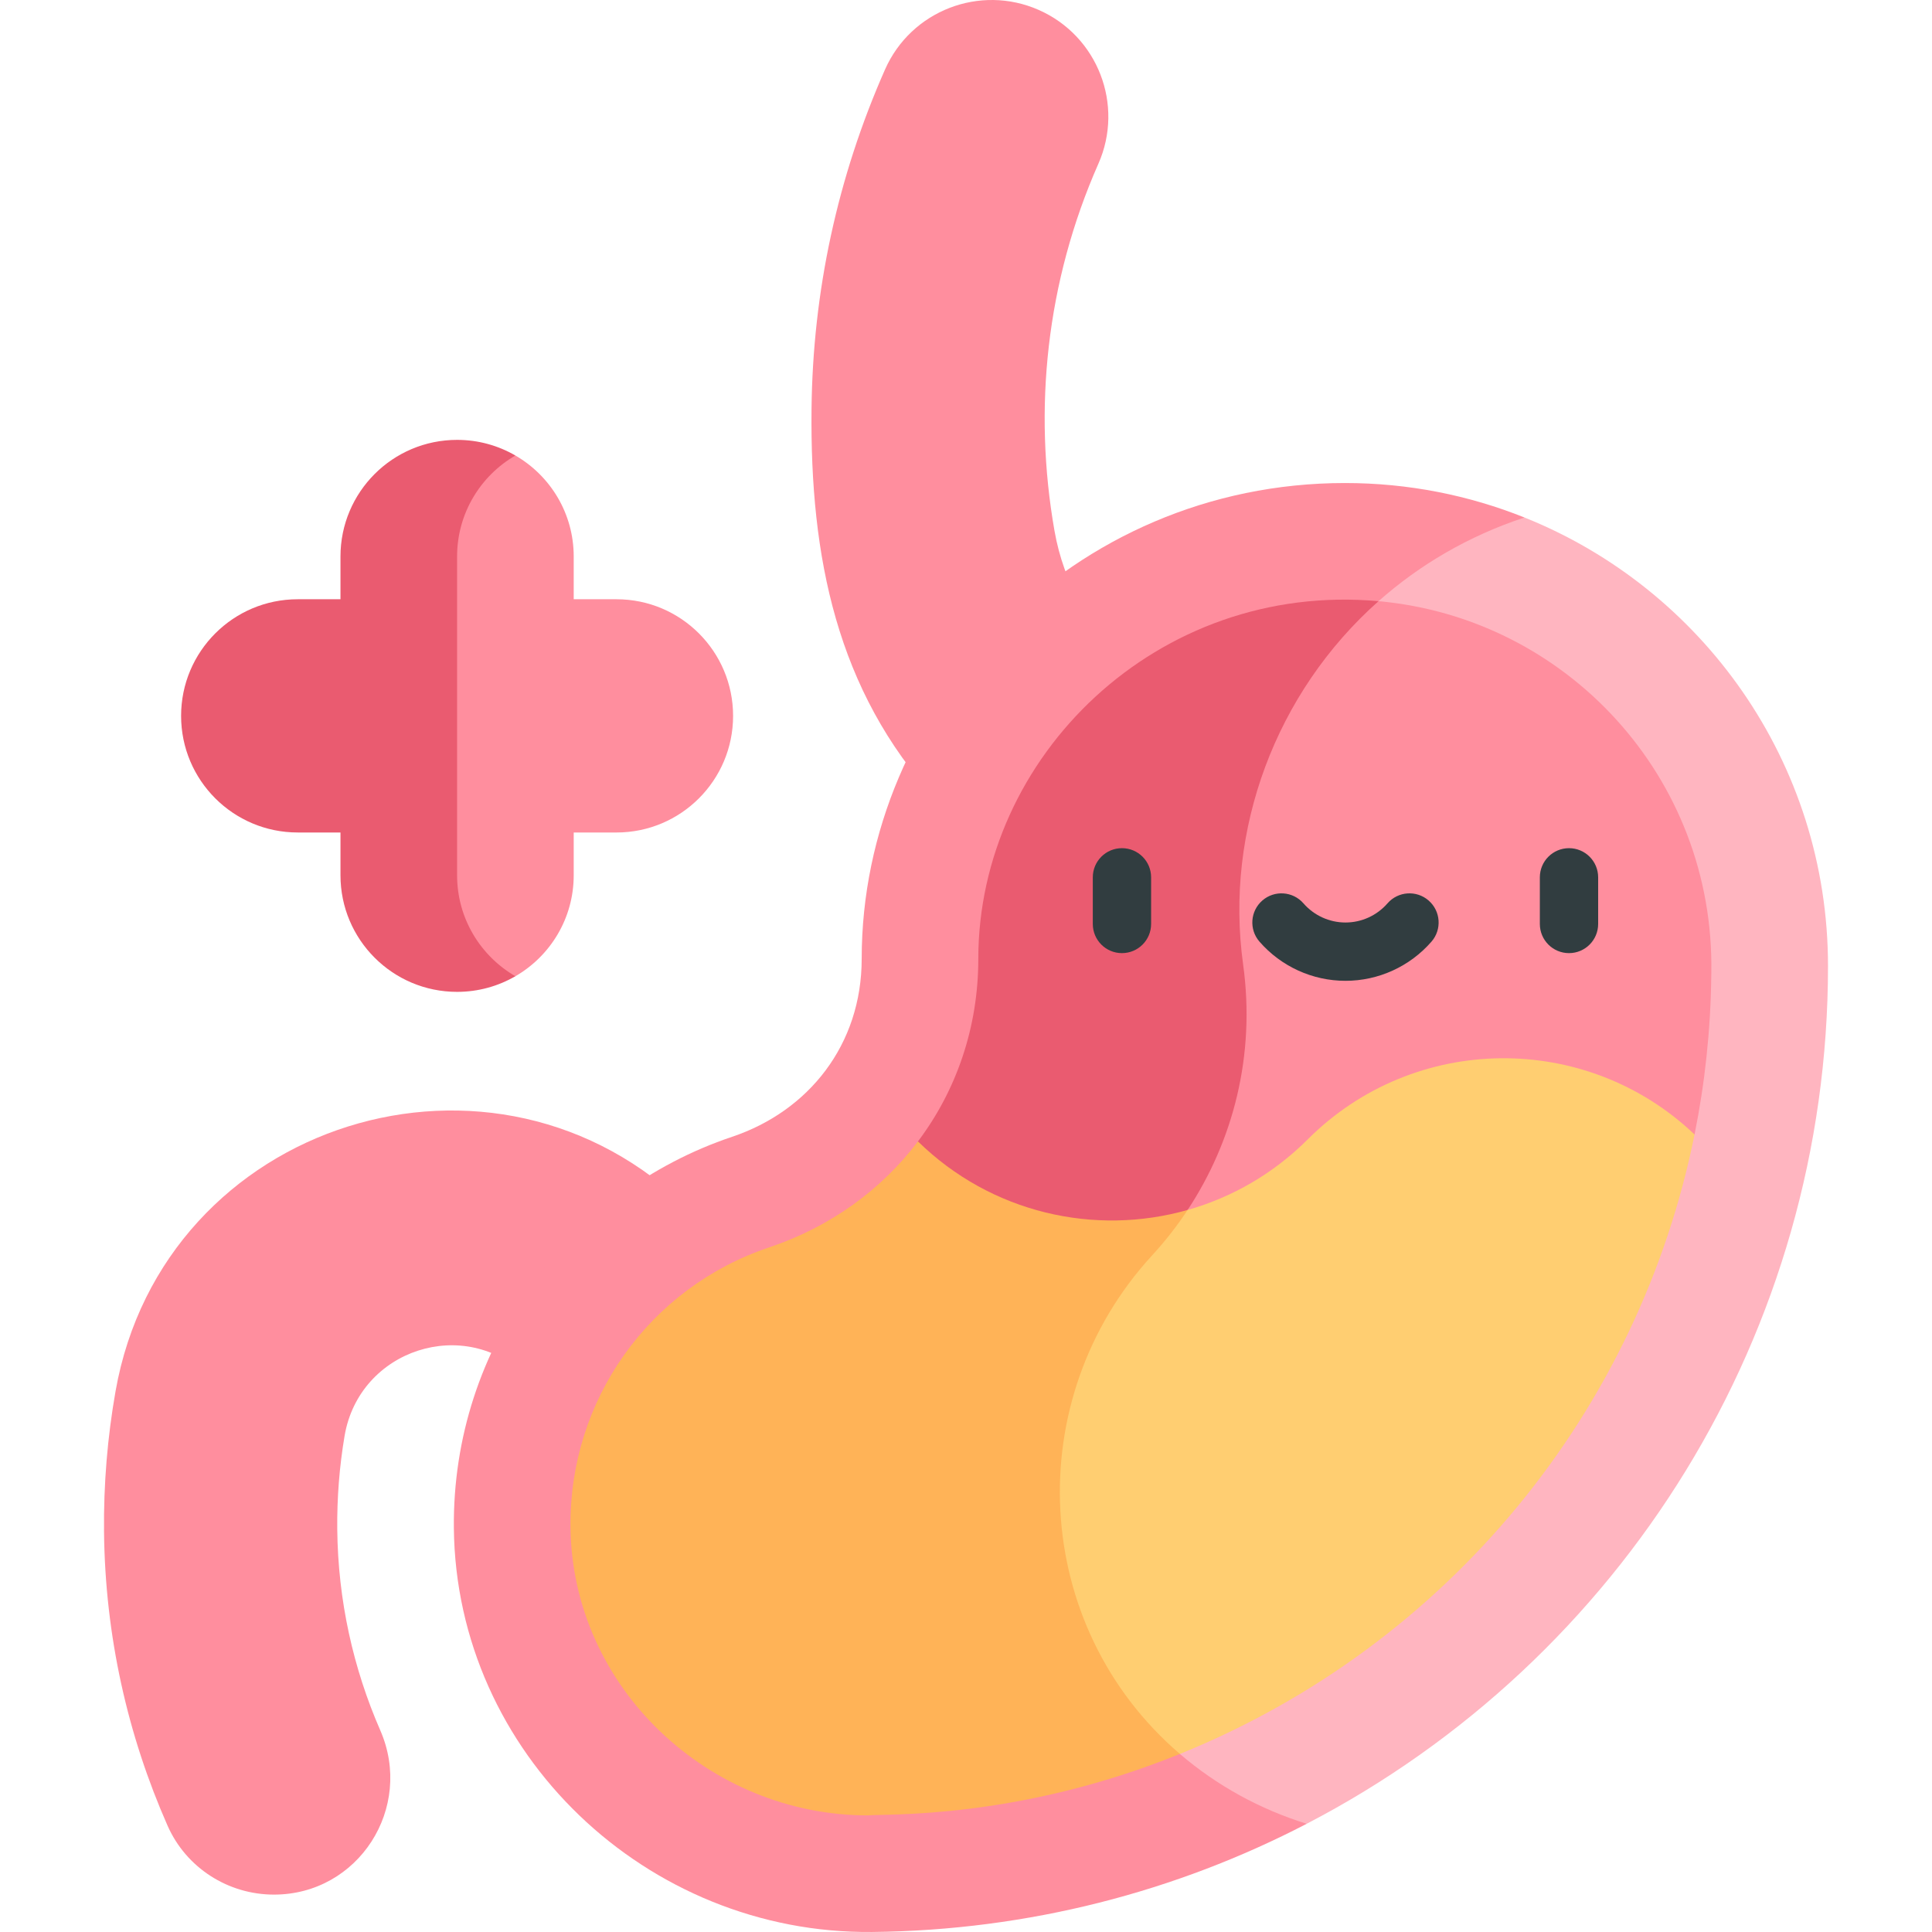 <svg id="Capa_1" enable-background="new 0 0 512 512" height="512" viewBox="0 0 512 512" width="512" xmlns="http://www.w3.org/2000/svg"><g><path d="m279.452 140.673c-5.669-32.221-2.205-65.938 11.63-97.277 6.893-15.615-.176-33.861-15.791-40.755-15.619-6.895-33.863.177-40.755 15.791-12.603 28.545-19.154 58.852-19.473 90.076-.402 39.05 6.658 74.472 32.988 103.319 2.125 2.328 4.326 4.549 6.588 6.674l43.777-43.777c-9.472-8.31-16.467-19.861-18.964-34.051z" fill="#ff8e9e"/><path d="m183.019 320.769c-51.503-51.504-139.78-23.786-152.403 47.948-2.135 12.13-3.177 24.574-3.047 37.204.283 27.639 6.274 53.975 16.842 77.912 4.916 11.136 16.018 18.258 28.191 18.258 22.4 0 37.137-23.005 28.174-43.534-7.156-16.392-11.205-34.391-11.398-53.267-.086-8.403.576-16.67 1.934-24.731 3.872-22.99 31.955-32.13 48.44-15.645l43.711-43.703z" fill="#ff8e9e"/><g><path d="m403.997 137.143h-76.072l-53.844 37.759v308.418h72.209c83.673-43.476 138.152-130.246 138.152-227.311.001-54.023-33.431-100.039-80.445-118.866z" fill="#ffb5c0"/><path d="m356.443 128.006c-72.317 0-128.087 58.795-128.087 126.105 0 22.73-14.039 40.338-34.342 47.151-43.121 14.471-74.228 55.422-73.735 103.709.611 59.713 51.133 107.636 110.846 107.023 41.504-.426 80.635-10.733 115.166-28.674-12.333-3.813-23.809-10.111-33.606-18.509l52.639-66.619v-238.871c10.83-9.611 23.818-17.283 38.674-22.178-14.704-5.888-30.749-9.137-47.555-9.137z" fill="#ff8e9e"/></g><g><path d="m365.324 159.321-91.242 55.889v129.089h91.242l83.75-43.648c2.738-13.588 4.245-27.547 4.425-41.733l.019-1.231c.837-51.675-38.338-93.861-88.194-98.366z" fill="#ff8e9e"/><path d="m365.324 159.321c-58.635-5.299-106.062 41.189-106.062 94.793 0 18.11-5.788 34.848-15.993 48.373v41.812h30.813l40.652-23.647c12.017-18.209 18.049-40.939 14.702-65.095-4.927-35.558 8.633-72.049 35.888-96.236z" fill="#ea5b70"/></g><g><path d="m346.556 301.951c-9.172 9.172-20.17 15.399-31.822 18.7l-40.652 23.647v120.512h38.603c71.455-28.966 121.689-91.208 136.389-164.16-28.77-27.364-74.282-26.935-102.518 1.301z" fill="#ffce71"/><path d="m305.343 332.668c3.43-3.731 6.575-7.749 9.391-12.016-24.543 6.957-51.991.897-71.466-18.165-9.599 12.721-23.105 22.602-39.421 28.078-31.844 10.686-53.008 40.462-52.664 74.093.436 42.681 36.794 76.437 78.808 76.439 4.715-.48 39.538 1.209 82.694-16.286-39.481-33.846-42.546-93.848-7.342-132.143z" fill="#ffb357"/></g><g><path d="m163.372 158.808h-11.332v-11.332c0-11.437-6.218-21.416-15.453-26.76h-29.532v137.996h29.532c9.235-5.344 15.453-15.323 15.453-26.76v-11.332h11.332c17.068 0 30.905-13.837 30.905-30.905s-13.837-30.907-30.905-30.907z" fill="#ff8e9e"/><path d="m121.134 231.951v-84.475c0-11.437 6.218-21.416 15.453-26.76-4.547-2.631-9.821-4.145-15.453-4.145-17.068 0-30.905 13.837-30.905 30.905v11.332h-11.332c-17.068 0-30.905 13.837-30.905 30.905s13.837 30.905 30.905 30.905h11.332v11.332c0 17.068 13.837 30.905 30.905 30.905 5.631 0 10.906-1.514 15.453-4.145-9.235-5.343-15.453-15.322-15.453-26.759z" fill="#ea5b70"/></g><g fill="#313d40"><path d="m297.33 224.774c-4.268 0-7.726 3.459-7.726 7.726v12.362c0 4.268 3.459 7.726 7.726 7.726s7.726-3.459 7.726-7.726v-12.362c0-4.268-3.458-7.726-7.726-7.726z"/><path d="m415.801 224.774c-4.268 0-7.726 3.459-7.726 7.726v12.362c0 4.268 3.459 7.726 7.726 7.726s7.726-3.459 7.726-7.726v-12.362c0-4.268-3.459-7.726-7.726-7.726z"/><path d="m378.602 238.649c-3.217-2.804-8.099-2.469-10.9.749-2.812 3.226-6.87 5.076-11.136 5.076s-8.324-1.85-11.136-5.076c-2.803-3.218-7.684-3.552-10.9-.749-3.217 2.803-3.553 7.684-.75 10.9 5.746 6.596 14.052 10.378 22.786 10.378s17.039-3.783 22.786-10.378c2.803-3.216 2.467-8.097-.75-10.9z"/></g></g></svg>